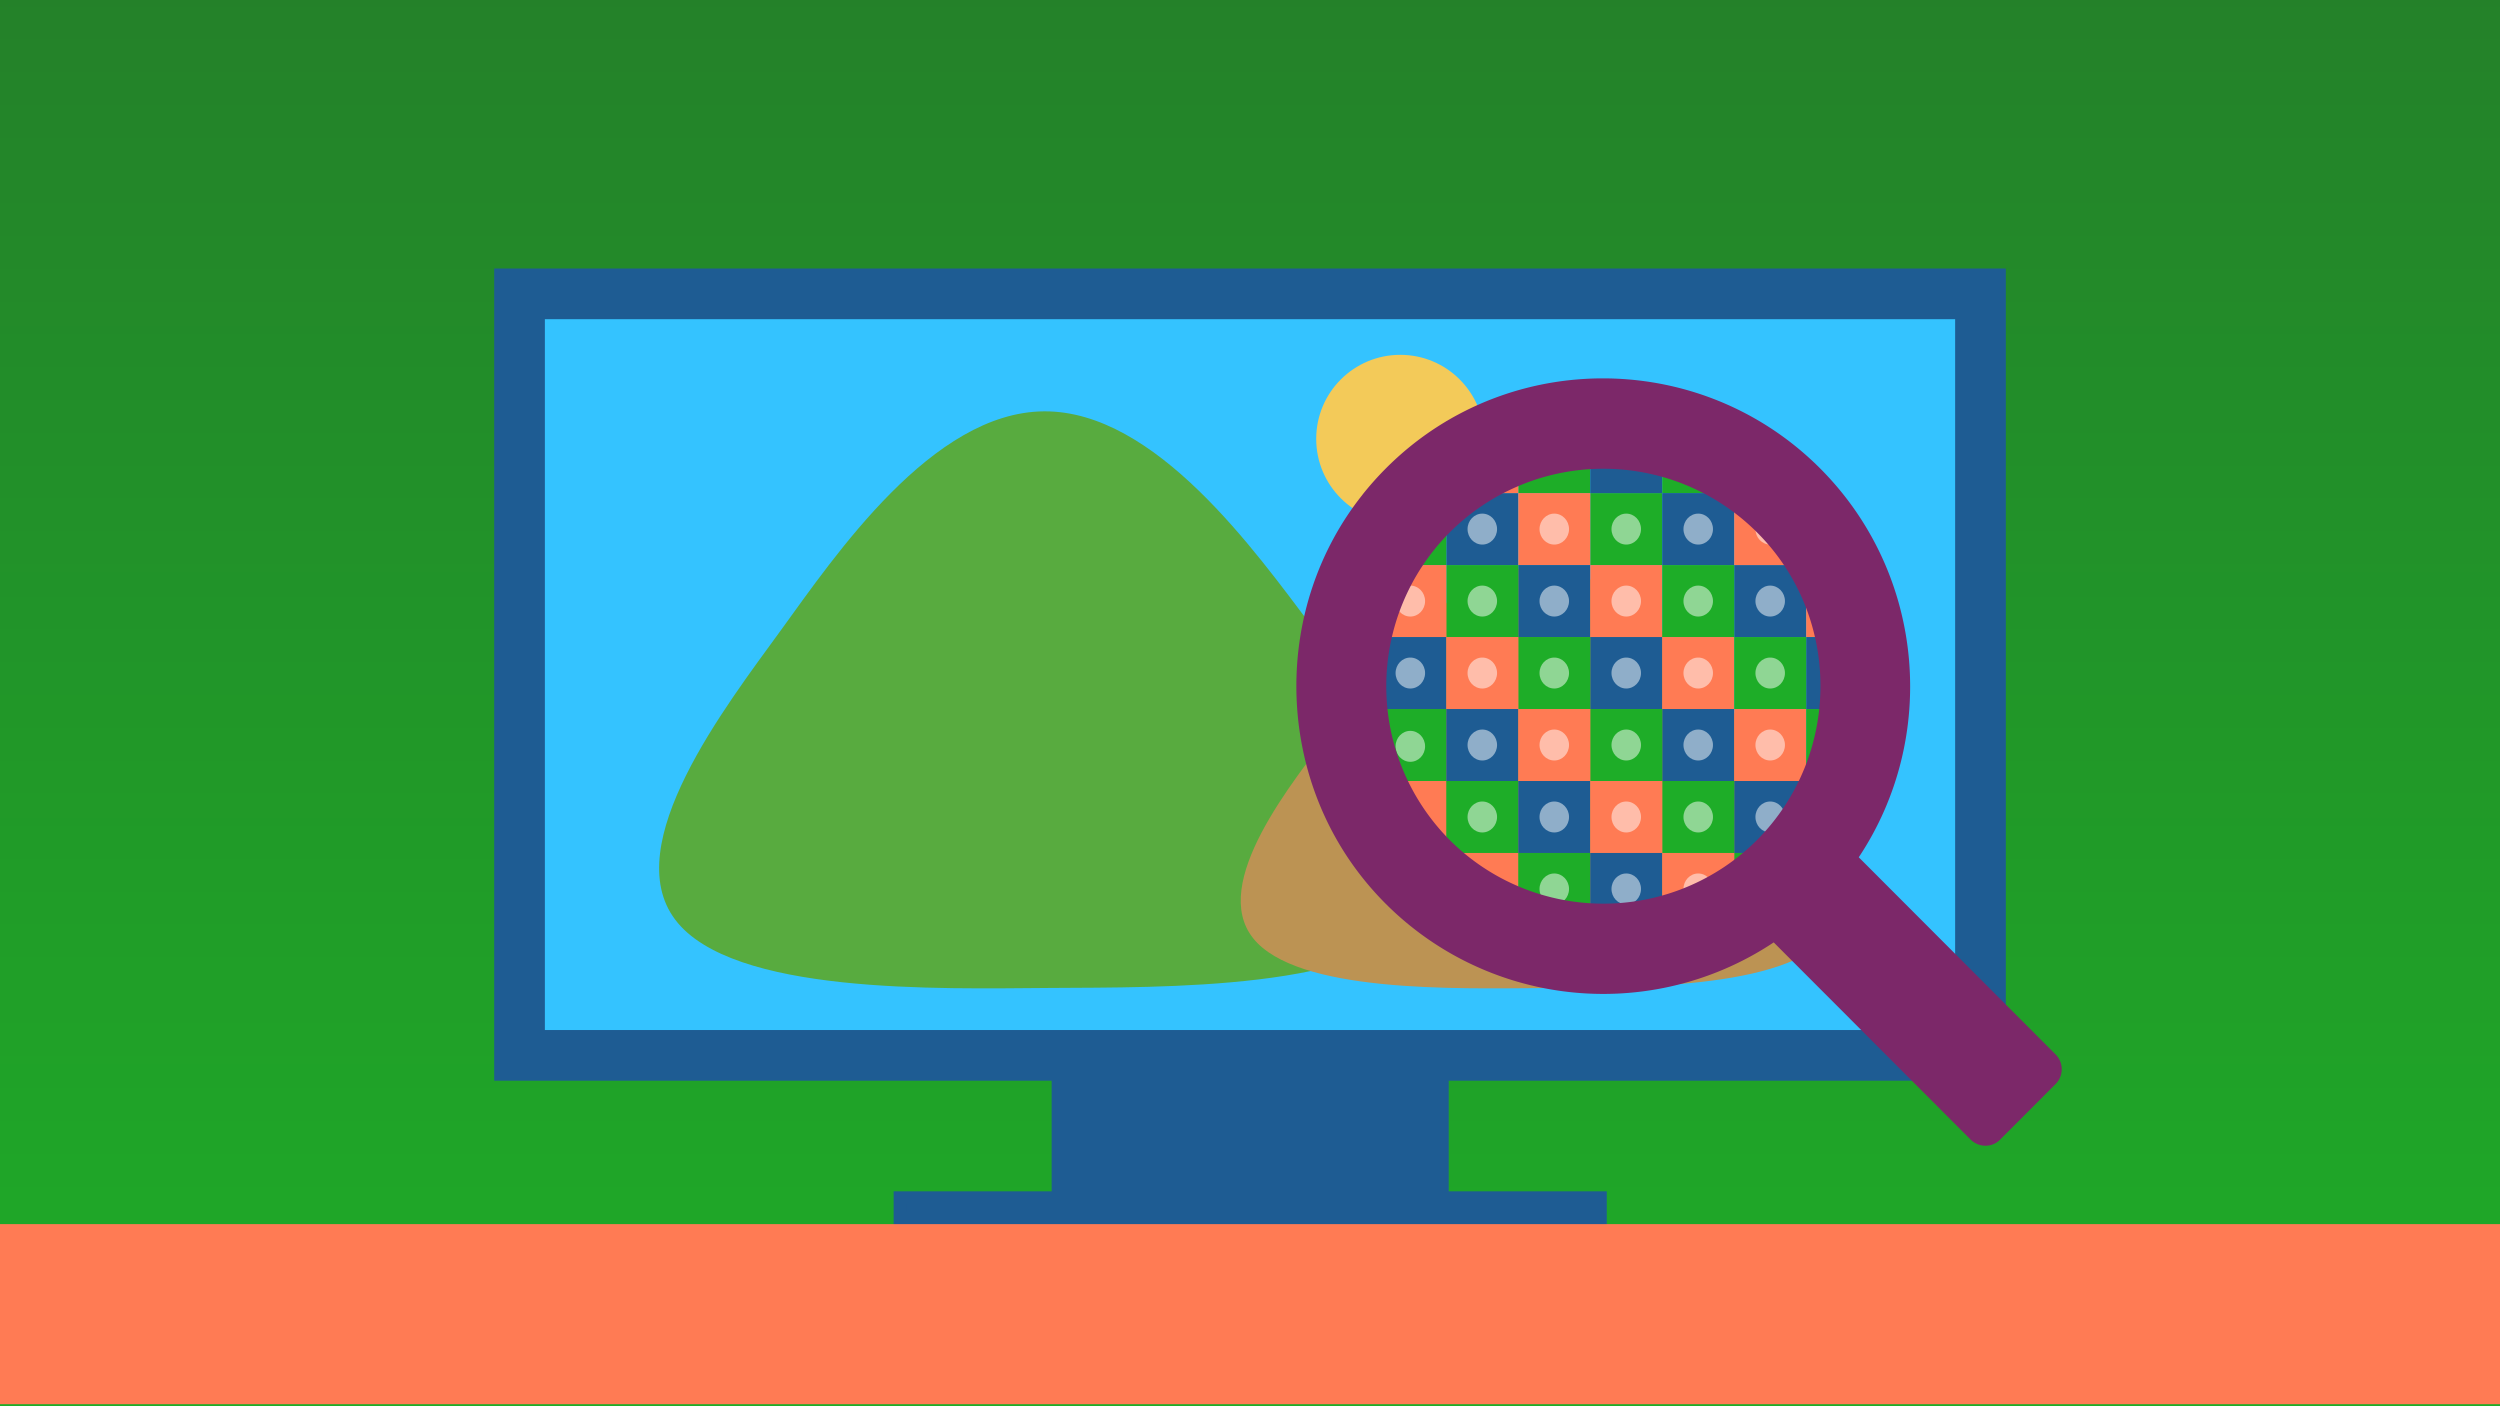 <svg xmlns="http://www.w3.org/2000/svg" xmlns:xlink="http://www.w3.org/1999/xlink" width="1280" height="720" xmlns:v="https://vecta.io/nano"><rect width="100%" height="100%" fill="#333333" stroke="none"/><style><![CDATA[.B{fill:#1ead28}.C{fill:#1e5c93}.D{fill:#ff7b54}.E{clip-path:none}.F{stroke-miterlimit:10}]]></style><defs><linearGradient id="A" x1="-16437.684" y1="2319.876" x2="-16437.684" y2="1564.534" gradientUnits="userSpaceOnUse" spreadMethod="pad"><stop offset="0" stop-color="#1ead28"/><stop offset="1" stop-color="#248029"/></linearGradient><path id="B" d="M-4020.83 1596.663h50v50h-50z"/></defs><g transform="translate(17076.033 -1586.351)"><path d="M-17076.033 1586.351h1280v720h-1280z" fill="url(#A)"/><g transform="translate(-18522.957 -23.682)"><path d="M1712.923 1760.483h748.003v389.896h-748.003z" fill="#34c3ff" stroke-width="25.943" stroke="#1e5c93" class="E F"/><path d="M1846.59 1932.922c28.175-38.833 77.675-111.891 134.885-112.282s108.337 71.985 137.372 110.432 85.426 108.398 57.251 147.231-134.113 37.168-191.324 37.559-163.101 3.493-192.137-34.954 25.776-109.154 53.952-147.987z" fill="#58ab3f"/><path d="M2130.031 1982.328c21.678-28.358 59.763-81.708 103.781-81.994s83.354 52.567 105.695 80.643 65.727 79.158 44.049 107.515-103.187 27.142-147.205 27.428-125.491 2.551-147.831-25.526 19.832-79.709 41.51-108.067z" fill="#bc9353"/><circle cx="2163.856" cy="1834.738" r="43.034" fill="#f3ca59" class="E"/><g stroke-width="2.25" transform="matrix(2.883 0 0 2.883 1321.438 1597.391)" stroke="#1e5c93" class="C F"><path d="M231.414 191.836h68.27v25.25h-68.27z" class="E"/><path d="M203.355 217.086H327.75v3.742H203.355z" class="E"/></g></g><path d="M-17076.033 2213.099h1280v92.191h-1280z" class="D E"/></g><g transform="matrix(.737 0 0 .737 3703.867 -924.269)"><use xlink:href="#B" class="C"/><g class="B"><use xlink:href="#B" x="50" y="-50"/><use xlink:href="#B" x="100"/></g><use xlink:href="#B" x="100" y="-50" class="C"/><use xlink:href="#B" x="150" y="-50" class="B"/><g class="C"><use xlink:href="#B" x="150"/><use xlink:href="#B" x="200" y="50"/></g><g class="D"><use xlink:href="#B" x="200"/><use xlink:href="#B" x="250" y="50"/><use xlink:href="#B" x="50"/><use xlink:href="#B" y="-50"/></g><use xlink:href="#B" x="-50" class="B"/><use xlink:href="#B" x="50" y="50" class="C"/><g class="B"><use xlink:href="#B" y="50"/><use xlink:href="#B" x="-50" y="150"/></g><g class="D"><use xlink:href="#B" x="100" y="50"/><use xlink:href="#B" x="-50" y="50"/><use xlink:href="#B" x="-50" y="200"/></g><use xlink:href="#B" x="150" y="50" class="B"/><g class="C"><use xlink:href="#B" x="250" y="100"/><use xlink:href="#B" x="100" y="100"/><use xlink:href="#B" x="-50" y="100"/></g><use xlink:href="#B" x="50" y="100" class="B"/><g class="D"><use xlink:href="#B" x="150" y="100"/><use xlink:href="#B" y="100"/></g><use xlink:href="#B" x="200" y="100" class="B"/><g class="C"><use xlink:href="#B" x="150" y="150"/><use xlink:href="#B" y="150"/></g><use xlink:href="#B" x="100" y="150" class="B"/><g class="D"><use xlink:href="#B" x="200" y="150"/><use xlink:href="#B" x="50" y="150"/></g><g class="B"><use xlink:href="#B" x="250" y="150"/><use xlink:href="#B" y="200"/></g><g class="C"><use xlink:href="#B" x="200" y="200"/><use xlink:href="#B" x="50" y="200"/></g><use xlink:href="#B" x="150" y="200" class="B"/><g class="D"><use xlink:href="#B" x="100" y="200"/><use xlink:href="#B" y="250"/></g><use xlink:href="#B" x="50" y="250" class="B"/><use xlink:href="#B" x="100" y="250" class="C"/><use xlink:href="#B" x="200" y="250" class="B"/><use xlink:href="#B" x="150" y="250" class="D"/><g fill="#fff" fill-opacity=".502"><ellipse cx="-3895.83" cy="1671.663" rx="10.25" ry="10.75"/><ellipse cx="-3945.83" cy="1671.663" rx="10.25" ry="10.75"/><ellipse cx="-3995.83" cy="1671.663" rx="10.25" ry="10.75"/><ellipse cx="-3945.83" cy="1621.663" rx="10.25" ry="10.75"/><ellipse cx="-3895.83" cy="1621.663" rx="10.25" ry="10.75"/><ellipse cx="-3995.83" cy="1621.663" rx="10.25" ry="10.75"/><ellipse cx="-3845.83" cy="1621.663" rx="10.25" ry="10.75"/><ellipse cx="-3845.83" cy="1671.663" rx="10.25" ry="10.75"/><ellipse cx="-3795.83" cy="1671.663" rx="10.25" ry="10.75"/><ellipse cx="-3795.83" cy="1621.663" rx="10.25" ry="10.75"/><ellipse cx="-4045.83" cy="1721.663" rx="10.25" ry="10.75"/><ellipse cx="-3995.83" cy="1721.663" rx="10.25" ry="10.75"/><ellipse cx="-3945.83" cy="1721.663" rx="10.25" ry="10.75"/><ellipse cx="-3895.83" cy="1721.663" rx="10.25" ry="10.75"/><ellipse cx="-3845.83" cy="1721.663" rx="10.25" ry="10.75"/><ellipse cx="-3795.83" cy="1721.663" rx="10.25" ry="10.75"/><ellipse cx="-3795.83" cy="1771.663" rx="10.25" ry="10.75"/><ellipse cx="-3845.83" cy="1771.663" rx="10.25" ry="10.75"/><ellipse cx="-3895.83" cy="1771.663" rx="10.25" ry="10.75"/><ellipse cx="-3945.83" cy="1771.663" rx="10.25" ry="10.75"/><ellipse cx="-3995.83" cy="1771.663" rx="10.25" ry="10.75"/><ellipse cx="-4045.83" cy="1772.582" rx="10.25" ry="10.75"/><ellipse cx="-3995.83" cy="1821.663" rx="10.25" ry="10.75"/><ellipse cx="-3945.83" cy="1821.663" rx="10.25" ry="10.75"/><ellipse cx="-3895.83" cy="1821.663" rx="10.25" ry="10.75"/><ellipse cx="-3845.83" cy="1821.663" rx="10.25" ry="10.75"/><ellipse cx="-3795.83" cy="1821.663" rx="10.25" ry="10.75"/><ellipse cx="-3945.83" cy="1871.663" rx="10.25" ry="10.75"/><ellipse cx="-3895.83" cy="1871.663" rx="10.25" ry="10.75"/><ellipse cx="-3845.83" cy="1871.663" rx="10.25" ry="10.75"/><ellipse cx="-4045.83" cy="1671.663" rx="10.25" ry="10.75"/></g><path d="M-4079.03 1597.75c-62.133 77.966-61.109 191.719 1.998 268.636a213.695 213.695 0 0 0 283.644 42.404l136.653 136.853c5.844 5.868 15.209 5.868 20.778 0l38.284-38.334a14.559 14.559 0 0 0 0-20.802l-136.628-136.853c55.241-83.036 46.375-196.538-26.621-269.935-88.979-89.354-237.519-83.26-318.157 18.031zm274.03 239.942a150.987 150.987 0 0 1-213.445 0 151.587 151.587 0 0 1 0-213.77 150.987 150.987 0 0 1 213.445 0c58.787 58.637 58.787 154.609 0 213.77z" fill="#7c2869"/></g></svg>